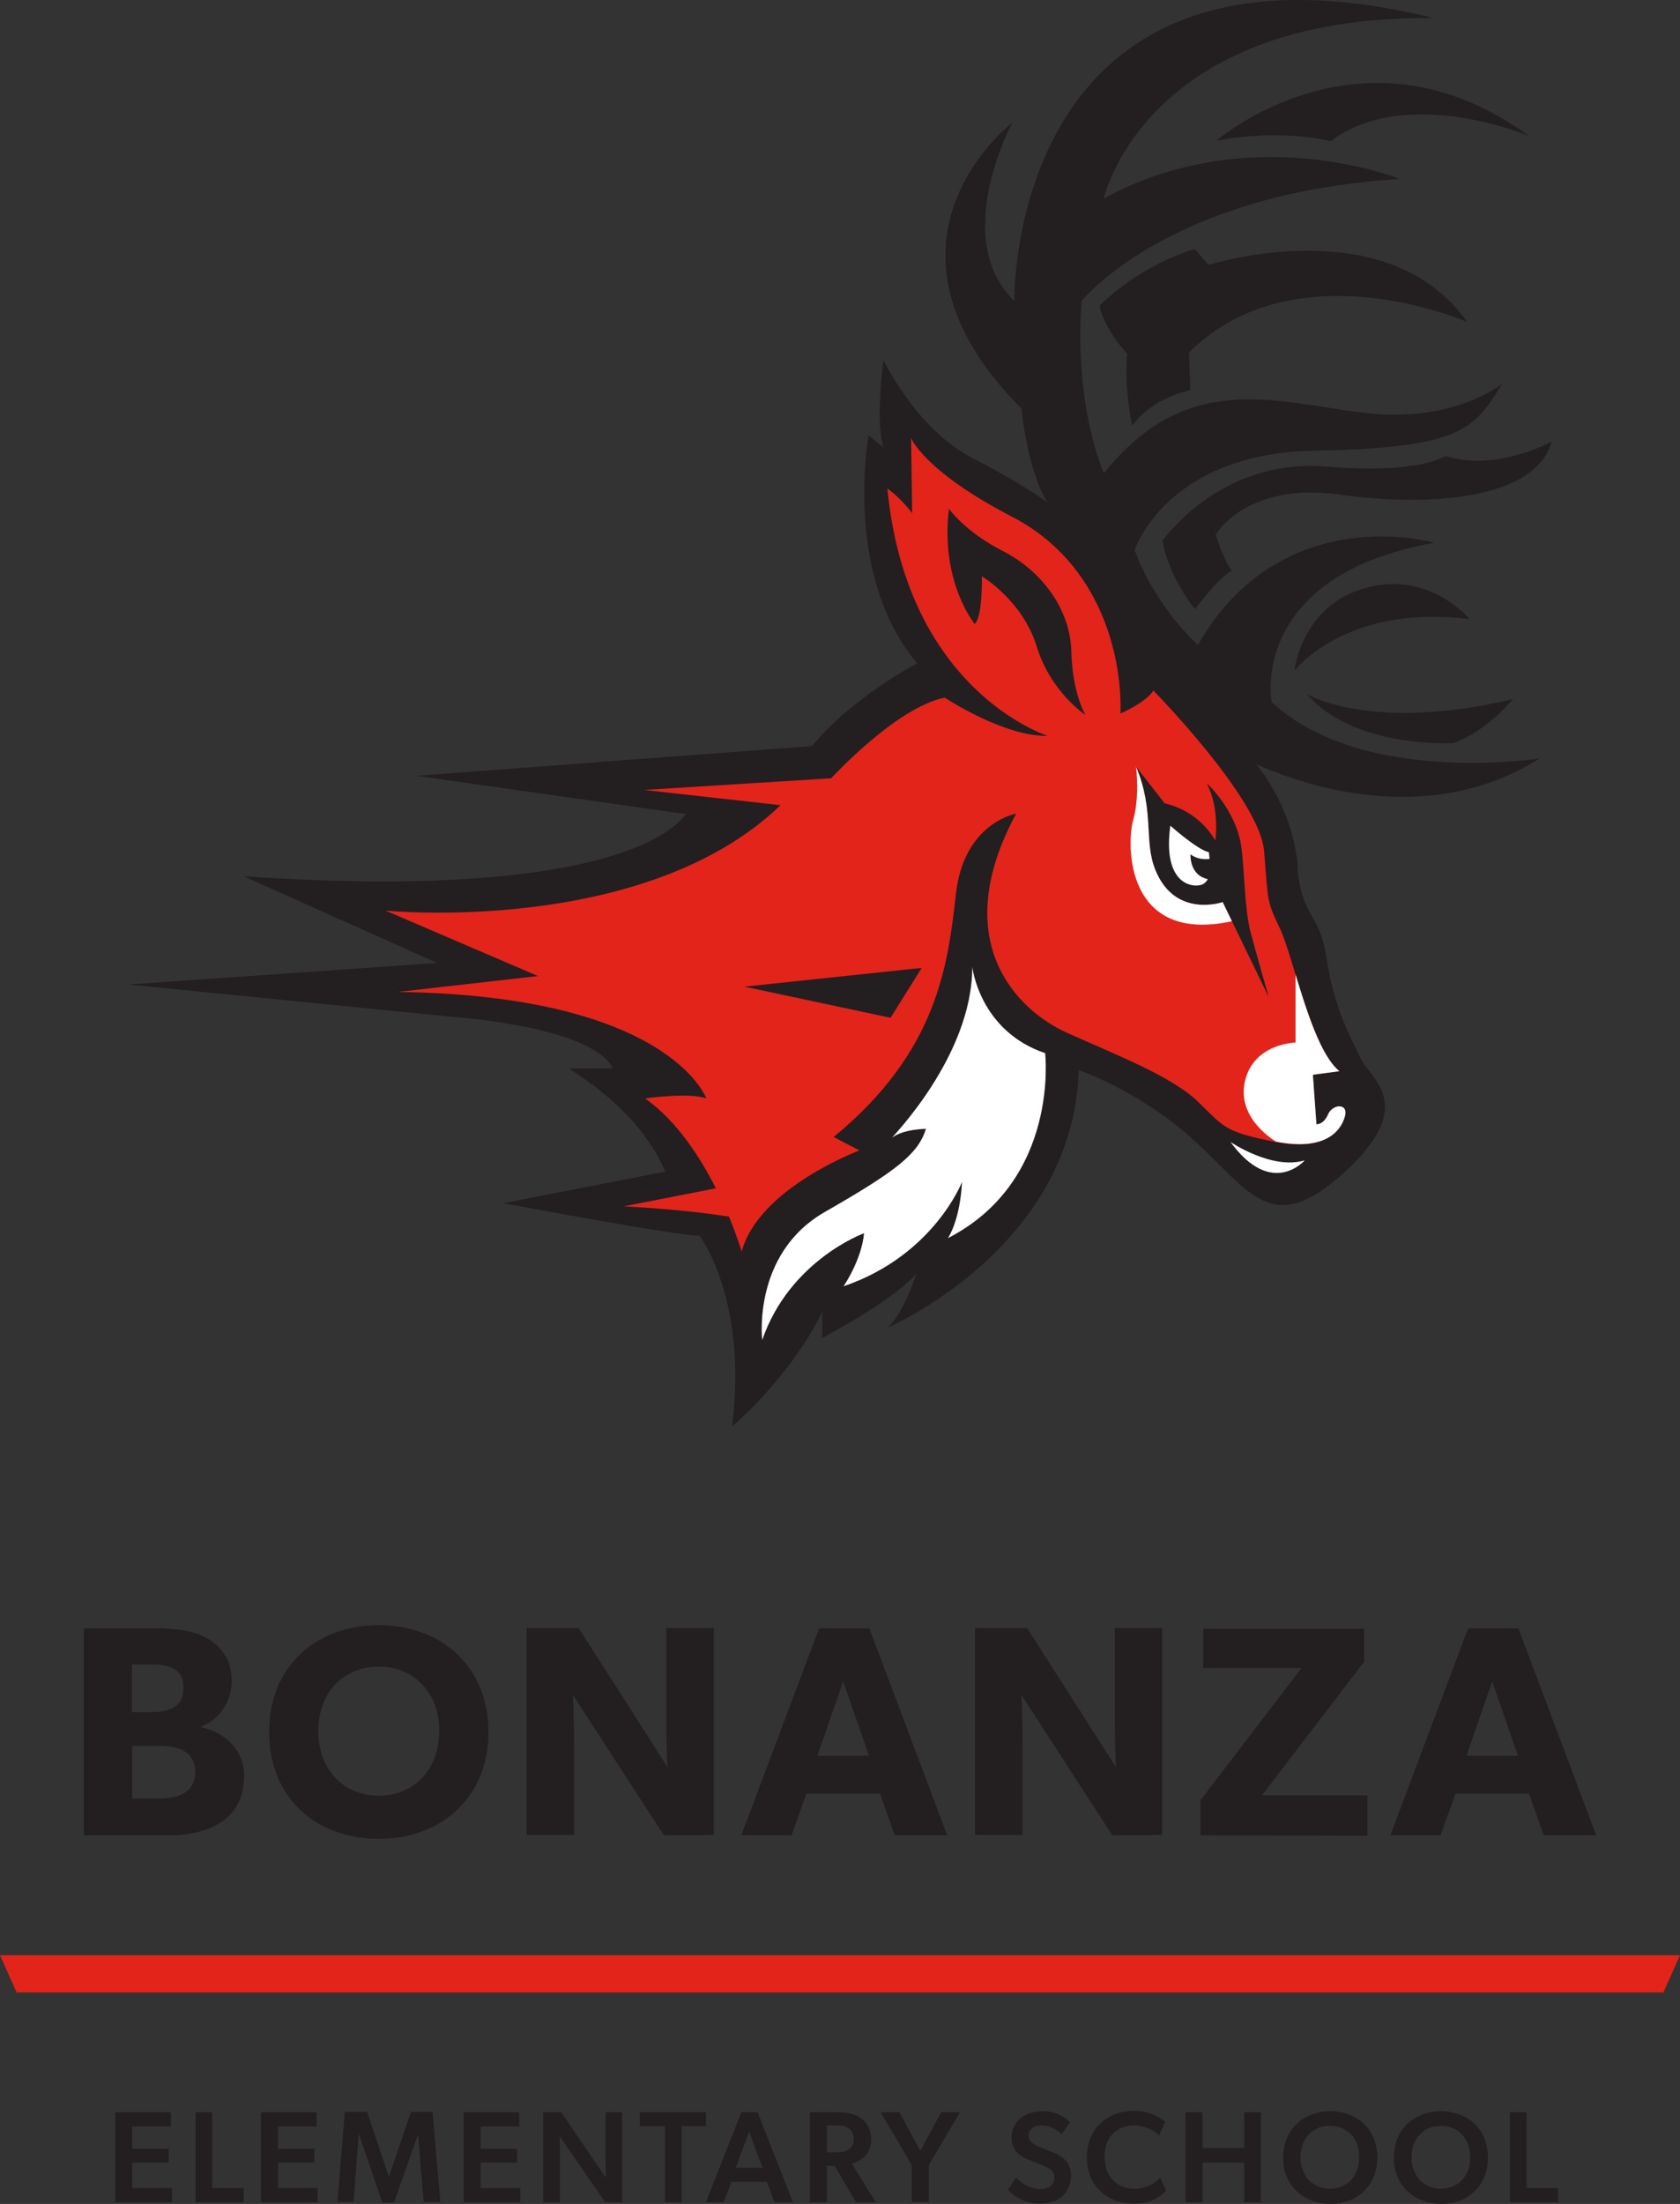 <?xml version="1.0" encoding="utf-8"?>
<!-- Generator: Adobe Illustrator 24.3.0, SVG Export Plug-In . SVG Version: 6.00 Build 0)  -->
<svg version="1.1" id="Layer_1" xmlns="http://www.w3.org/2000/svg" xmlns:xlink="http://www.w3.org/1999/xlink" x="0px" y="0px"
	 viewBox="0 0 475 623" style="enable-background:new 0 0 475 623;" xml:space="preserve">
<rect x="0" y="0" width="475" height="623" fill="#333333" stroke="none"/>
<style type="text/css">
	.st0{fill:#231E20;}
	.st1{fill:#E3241B;}
	.st2{fill:#FFFFFF;}
</style>
<g>
	<g>
		<g>
			<path class="st0" d="M47.6,518.8H23.7v-58.5h19.9c5.3,0,10.5,0.4,14.4,2.5c3.9,2,7.5,5.8,7.5,12.3s-4.2,11.4-8.6,12.9v0.2
				c7.3,1.8,12.1,6.7,12.1,13.9C69,514.6,58.5,518.8,47.6,518.8z M43,470.5h-5.7V484h5.3c4.7,0,9.3-1.1,9.3-6.9
				C52,471.6,47.6,470.5,43,470.5z M44.9,493.5h-7.5v14.9h7.5c5.1,0,10.3-1.4,10.3-7.5C55.2,494.8,50,493.5,44.9,493.5z"/>
			<path class="st0" d="M107.1,519.8c-17.4,0-31-11.3-31-30.2s13.6-30.2,31-30.2s31,11.4,31,30.2S124.4,519.8,107.1,519.8z
				 M107.1,471.1c-9.7,0-17.1,7-17.1,18.2s7.4,18.3,17.1,18.3s17.1-7.1,17.1-18.3C124.2,478.2,116.8,471.1,107.1,471.1z"/>
			<path class="st0" d="M187.7,518.8L162,479.1c0,0,0.3,7,0.3,13.2v26.4h-13.4v-58.5h14.7l25.1,39.3c0,0-0.3-6.6-0.3-12.8v-26.5
				h13.4v58.5L187.7,518.8L187.7,518.8z"/>
			<path class="st0" d="M253,518.8l-4.2-11.8H228l-4.2,11.8h-14.2l22-58.5h14.2l22,58.5H253z M238.4,475.3l-7.3,21h14.6L238.4,475.3
				z"/>
			<path class="st0" d="M314.5,518.8l-25.7-39.7c0,0,0.3,7,0.3,13.2v26.4h-13.4v-58.5h14.7l25.1,39.3c0,0-0.3-6.6-0.3-12.8v-26.5
				h13.4v58.5L314.5,518.8L314.5,518.8z"/>
			<path class="st0" d="M339.4,518.8v-9.9l28.6-37.4h-27.8v-11.1h45.5v9.3l-28.9,37.8h29.8v11.4L339.4,518.8L339.4,518.8z"/>
			<path class="st0" d="M436.5,518.8l-4.2-11.8h-20.8l-4.2,11.8h-14.2l22-58.5h14.2l22,58.5H436.5z M421.9,475.3l-7.3,21h14.6
				L421.9,475.3z"/>
		</g>
		<polygon class="st1" points="470.3,563.2 4.7,563.2 0,552.7 475,552.7 		"/>
		<g>
			<path class="st0" d="M48.3,597.1v4H37.4v6.3h10.3v3.9H37.4v7.2h11.2v4h-16v-25.4H48.3z"/>
			<path class="st0" d="M60,597.1v21.4h8.9v4H55.3v-25.4H60z"/>
			<path class="st0" d="M89.5,597.1v4H78.6v6.3h10.3v3.9H78.6v7.2h11.2v4h-16v-25.4H89.5z"/>
			<path class="st0" d="M118.2,603.3l-6.8,19.3h-3.3l-6.6-19.3h-0.1l-1.4,19.1h-4.6l2.1-25.4h6.3l6.1,18.2h0.1l6.2-18.2h6.1
				l2.2,25.4h-4.7L118.2,603.3L118.2,603.3z"/>
			<path class="st0" d="M146.8,597.1v4h-10.9v6.3h10.3v3.9h-10.3v7.2h11.2v4h-16v-25.4H146.8z"/>
			<path class="st0" d="M158.3,610v12.5h-4.7v-25.4h5.1l12.6,18.5c0,0-0.1-3-0.1-6v-12.5h4.7v25.4h-4.8l-12.9-18.7
				C158.3,603.8,158.3,607,158.3,610z"/>
			<path class="st0" d="M180.9,601v-3.9h18.7v3.9h-6.9v21.5H188V601H180.9z"/>
			<path class="st0" d="M206.8,616.7l-2.2,5.8h-5l10-25.4h4.6l10,25.4H219l-2.2-5.8H206.8z M215.6,612.8l-3.8-10.3l-3.8,10.3H215.6z
				"/>
			<path class="st0" d="M233.8,612.2v10.3H229v-25.4h8.2c2.7,0,4.8,0.6,6.4,1.8s2.7,3.2,2.7,5.6c0,4.4-2.4,6.1-5.5,7.1l6.8,10.9H242
				l-6-10.3L233.8,612.2L233.8,612.2z M239.9,607.6c1-0.7,1.5-1.5,1.5-3c0-1.4-0.5-2.3-1.5-3c-0.9-0.7-2.1-0.8-3.6-0.8h-2.5v7.6h2.5
				C237.8,608.5,239,608.3,239.9,607.6z"/>
			<path class="st0" d="M249,597.1h5.3l5.9,10.9l5.9-10.9h5.3l-8.8,14.9v10.4h-4.8V612L249,597.1z"/>
			<path class="st0" d="M302.8,615.1c0,4.7-3.5,7.8-8.8,7.8c-4.3,0-7.3-2-9-3.9l2.3-3.5c2,2.2,4.4,3.3,6.8,3.3s4-1.1,4-3.3
				c0-2-1.3-2.6-3.5-3.5l-4-1.6c-2.8-1.1-4.6-3.1-4.6-6.1c0-4.4,3.5-7.5,8.8-7.5c3.6,0,6.2,1.5,7.7,3.1l-2.3,3.4
				c-1.6-1.5-3.6-2.5-5.7-2.5s-3.7,1-3.7,2.9c0,1.8,1.6,2.5,2.9,3.1l4.2,1.7C301.4,610,302.8,611.9,302.8,615.1z"/>
			<path class="st0" d="M320.5,622.9c-7.4,0-13.2-5-13.2-13.1c0-8,5.8-13.1,13.2-13.1c5,0,7.8,2.1,8.9,3.1l-1.7,3.9
				c-0.7-1-3.6-2.9-7.2-2.9c-4.4,0-8.2,2.9-8.2,8.9c0,5.5,3.4,9,8.5,9c3.4,0,5.7-1.5,7.2-3.1l1.7,3.6
				C328.2,620.9,325.5,622.9,320.5,622.9z"/>
			<path class="st0" d="M340,611.3v11.2h-4.8v-25.4h4.8v10.1h11.8v-10.1h4.7v25.4h-4.7v-11.2H340z"/>
			<path class="st0" d="M362.8,609.9c0-8.2,6-13.1,13.3-13.1c7.4,0,13.3,4.9,13.3,13.1c0,8.2-5.9,13.1-13.3,13.1
				C368.7,622.9,362.8,618,362.8,609.9z M376,600.9c-4.7,0-8.3,3.4-8.3,8.9s3.7,8.9,8.3,8.9c4.7,0,8.3-3.4,8.3-8.9
				C384.4,604.3,380.7,600.9,376,600.9z"/>
			<path class="st0" d="M394.1,609.9c0-8.2,6-13.1,13.3-13.1c7.4,0,13.3,4.9,13.3,13.1c0,8.2-5.9,13.1-13.3,13.1
				C400.1,622.9,394.1,618,394.1,609.9z M407.4,600.9c-4.7,0-8.3,3.4-8.3,8.9s3.7,8.9,8.3,8.9c4.7,0,8.3-3.4,8.3-8.9
				C415.7,604.3,412.1,600.9,407.4,600.9z"/>
			<path class="st0" d="M431.6,597.1v21.4h8.9v4h-13.6v-25.4H431.6z"/>
		</g>
	</g>
	<g>
		<path class="st0" d="M435.3,214.4c0,0-50.2,7.9-75.8-16c0,0-6.6-35.5,46-45c0,0-43.1-12.4-66.8,28.9c0,0-11.8-10.3-17.9-26.8
			c0,0,8.9-27.4,50.8-28.1c41.8-0.8,45.2-6.1,53.1-18.9c0,0-13.7,11.3-39.2,8.2c-25.5-3.2-50-12.1-73.4,17.1c0,0-8.5-18.8-6.3-48.7
			c0,0,24.2-30.5,90-34.5c0,0-42.1-17.1-83.7,5.5c0,0,11.3-51.8,93.1-51c-120.5-29.7-118.4,80-118.4,80
			c-18.3-17.7-0.6-50.4-0.6-50.4s-44.2,33.7,2.6,80.8c0,0,1.7,17.7,7.4,26.6c0,0-5.6-4.5-21.4-12.7s-25-27.6-25-27.6
			s-2.4,17.1,0,24.7l-4.2-3.4c0,0-7.4,39.2,13.7,64.4c0,0-18.9,10-29.7,23.4l-111.8,8.4l76,10.8c0,0-12.6,25.3-124.9,17.6l54.7,24.5
			l-87.3,6.1l92.3,9.2c0,0,38.7,2.6,44.7,14.5h-12.6c0,0,20,11.3,27.4,29.2l-45.8,8.9c0,0,48.9,9.2,55.5,9.2c0,0,13.7,17.9,9.2,53.9
			c0,0,16.3-13.7,25.5-32.4v7.4c0,0,20-10.5,26.6-18.2c0,0-3.7,11.6-8.2,15.3c0,0,52.6-22.4,54.1-72.8c0,0,17.2,5.7,33,20.2
			s21.8,27.4,42.4,8.4c20.5-18.9,7.1-26,4.2-32.1s-7.4-14.2-9.5-27.9c-2.1-13.7-6.6-10.8-8.2-25c0,0,0.3-14.7-11.7-30.1
			C367.7,221.7,403.6,234.4,435.3,214.4z"/>
		<path class="st0" d="M343.9,39.8c0,0,41.2-35.8,88.3-1.4c0,0-34.4-14.6-56,1.5C376.2,39.9,362.6,36.2,343.9,39.8z"/>
		<path class="st0" d="M337.8,70.4l3.9,4.5c0,0,50.4-16.1,73.1,16.1c0,0-48.4-21.3-78.6,8.6l0.3,10.7c0,0-10.7,2-16.4,10.1
			c0,0-2.3-10.7-1.4-20.4c0,0-6.3-6.6-7.8-13.5C310.8,86.4,321.6,75.3,337.8,70.4z"/>
		<path class="st0" d="M337.9,172.2c0,0,6.3-8.7,10.4-10.9c0,0-2-2-4.6-10.2c0,0,8.7-15,35-11.3c26.3,3.7,55.7,1.1,60-15
			c0,0-15.4,8.7-30,4.1c0,0-7.2,5.2-33.5,3s-42,15-46.5,20.9C328.7,152.9,330,162.3,337.9,172.2z"/>
		<path class="st0" d="M366,189.6c0,0,14.3-19,49.5-14.6c0,0-11.3-13.8-29.4-8.8C367.9,171.2,366,189.6,366,189.6z"/>
		<path class="st0" d="M369.5,196.2c0,0,18.2,11,58.3,1.4c0,0-7.4,9.1-16.8,12.4C411.1,210,383.2,211.9,369.5,196.2z"/>
		<path class="st2" d="M274.9,273.3c0,0,2,18.1,20.6,24.4c0,0,4.2,36-27.5,52.3c0,0,3.4-4.7,4-15.9c0,0-8,20.8-33.5,29.5
			c0,0,5.1-7.4,5.8-15c0,0-21,7.6-28.8,30.2c0,0-2.9-24.4,17.7-36.2s26.4-16.5,28.6-23.5c0,0-6.3,0-9.6,2.5
			C252.1,321.5,274.9,298.5,274.9,273.3z"/>
		<path class="st2" d="M347.9,322.8c0,0,11.7,8,21,5.2C368.9,328,359.6,338.8,347.9,322.8z"/>
		<path class="st1" d="M375.5,315c-1.3,3-3.3,2.8-3.3,2.8l-1-14l7.5-1c-8-6.5-13-32.3-16.8-40.3c-3.8-8-3.3-7.3-4.5-22
			c-1.3-14.8-31.3-45.3-31.3-45.3c-2,3.3-9.3,6.5-9.3,6.5c0.5-16-5.5-42.6-30.6-55.6s-28.6-22.3-28.6-22.3l0.3,21.3
			c-3.3-4.5-7-7-7-7c5.5,57.4,45.3,69.9,45.3,69.9c-12.3,0.3-29.1-10.8-29.1-10.8C253.3,200,235,220,235,220l-52.9,3.3l38.6,4.3
			C182.1,264.7,109,257.4,109,257.4l43.1,18.5l-39.6,4.5c76.9,1,87.2,30.1,87.2,30.1c-4.8-1.8-17.3,0-17.3,0
			c8.9,6.3,15.5,16.5,20,25.4l-26,5.1c15.1,0.8,25.1,2.2,29.7,2.9c2.4,5.8,3.6,9.9,3.6,9.9c4.8-18,33.3-28.6,33.3-28.6l-7.3-3.8
			c29.6-24.3,32.3-48.8,34.6-68.9c2.3-20,17-22.5,17-22.5c-19.5,36.1,0.3,55.6,14.3,61.9s29.6,12.3,37.1,19.5
			c7.5,7.3,7.4,8.5,21.9,11.4c13.8,2.7,18.2-2.9,19.4-6.9C381.5,311.7,376.8,312,375.5,315z M251.8,287.7l-41.3-8.8l50.1-5.3
			L251.8,287.7z M293.1,182.7c-4-13-15.5-19.8-15.5-19.8s0.3,11.3-2,13.5c0,0-9.8-11.8-7.3-32.6c0,0,4.5,6.5,15.3,12
			s19,16.3,19.3,28.3c0.3,12,4,18,4,18S297.1,195.7,293.1,182.7z M345.7,255c0,0-13.4,4.7-19-9c-3.4-8.2-0.2-16.7-5.5-29.3l8.1,10.4
			c0,0,9.1,1.5,14.3,10.5c0,0,1.4-8.8-2.4-16.2c0,0,8.4,7.6,9.8,18.2c0.8,5.9,0.9,17.2,2.5,23.6c1.7,6.4,5.2,18.6,5.2,18.6
			L345.7,255z"/>
		<path class="st2" d="M345.7,255c0,0-13.4,4.7-19-9c-3.4-8.2-0.2-16.7-5.5-29.3c0,0,1.1,8.4-0.8,15.1c-1.9,6.6-2.4,35.2,27.9,28.6
			L345.7,255z"/>
		<path class="st2" d="M375.5,315c-1.3,3-3.3,2.8-3.3,2.8l-1-14l7.5-1c-5.3-4.3-9.2-16.9-12.4-27.3v19.2c0,0-11.8,0.2-14.3,10.9
			c-2.5,10.7,8.8,17.1,8.8,17.1c13.8,2.7,18.2-2.9,19.4-6.9C381.5,311.7,376.8,312,375.5,315z"/>
		<path class="st2" d="M336.6,241.5c1.7,1.3,3.8,1.5,5.4,1.3l-0.2-1.9c-3.3-0.7-10.9-7.5-10.9-7.5c-2,14.5,4.3,17.2,7.8,16.9
			c1.5-0.1,2.3-0.9,2.8-1.8C336.2,247.4,336.6,241.5,336.6,241.5z"/>
	</g>
</g>
</svg>
